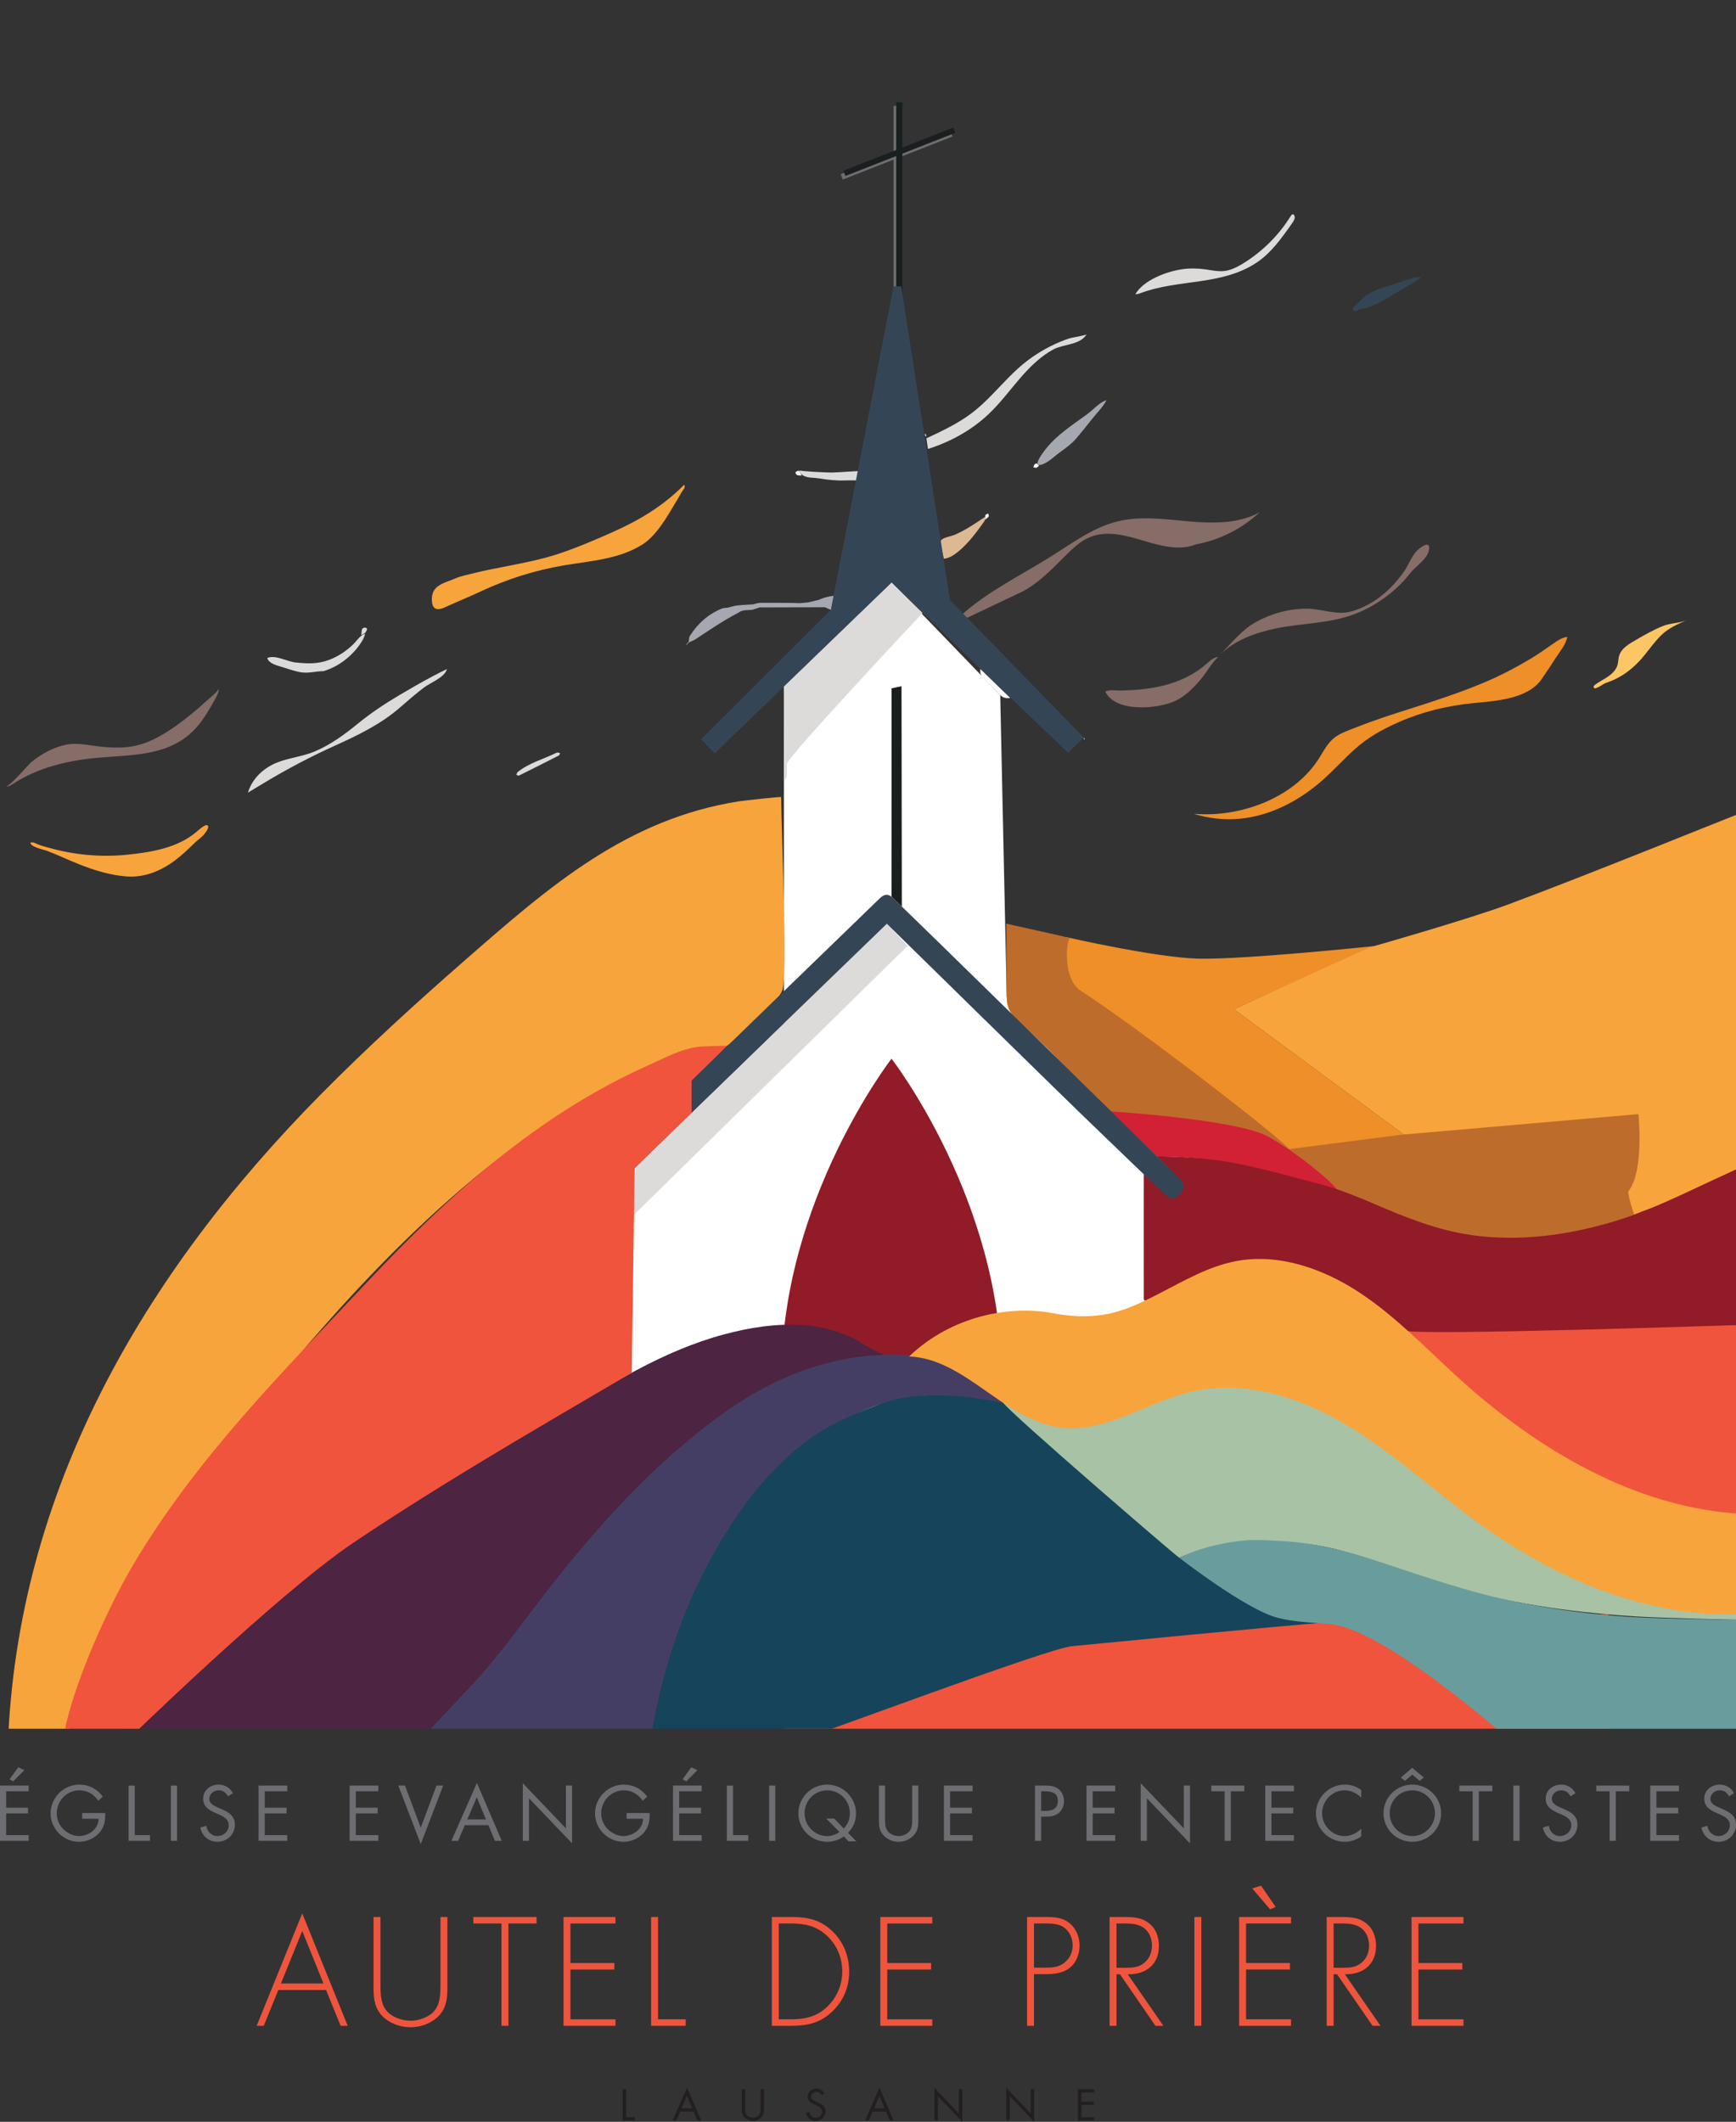 <?xml version="1.0" encoding="UTF-8"?>
<svg id="Layer_2" data-name="Layer 2" xmlns="http://www.w3.org/2000/svg" xmlns:xlink="http://www.w3.org/1999/xlink" viewBox="0 0 2010.43 2456.55">
  <rect x="0" y="0" width="2010.43" height="2456.55" fill="#333333" stroke="none"/>
  <defs>
    <style>
      .cls-1 {
        fill: none;
      }

      .cls-2 {
        clip-path: url(#clippath);
      }

      .cls-3 {
        fill: #f8a43c;
      }

      .cls-4 {
        fill: #efa770;
      }

      .cls-5 {
        fill: #eb4433;
      }

      .cls-6 {
        fill: #f0543c;
      }

      .cls-7 {
        fill: #fff;
      }

      .cls-8 {
        fill: #ee8f28;
      }

      .cls-9 {
        fill: #fcc666;
      }

      .cls-10 {
        fill: #fbfbfa;
      }

      .cls-11 {
        fill: #699d9d;
      }

      .cls-12 {
        fill: #866d67;
      }

      .cls-13 {
        fill: #911b27;
      }

      .cls-14 {
        fill: #a8c2a6;
      }

      .cls-15 {
        fill: #a5a8b0;
      }

      .cls-16 {
        fill: #b1202b;
      }

      .cls-17 {
        fill: #be6c2c;
      }

      .cls-18 {
        fill: #d22034;
      }

      .cls-19 {
        fill: #dcdbda;
      }

      .cls-20 {
        fill: #dcb992;
      }

      .cls-21 {
        fill: #16445b;
      }

      .cls-22 {
        fill: #231f20;
      }

      .cls-23 {
        fill: #453e64;
      }

      .cls-24 {
        fill: #191f1f;
      }

      .cls-25 {
        fill: #6d6e71;
      }

      .cls-26 {
        fill: #344656;
      }

      .cls-27 {
        fill: #4d2441;
      }
    </style>
    <clipPath id="clippath">
      <rect class="cls-1" width="2010.43" height="2001.43"/>
    </clipPath>
  </defs>
  <g id="Layer_1-2" data-name="Layer 1">
    <path class="cls-6" d="m80.37,1998.05c-.75,1.13-1.49,2.26-2.24,3.38.75-1.13,1.49-2.25,2.24-3.38Z"/>
    <g>
      <path class="cls-25" d="m0,2067.23h33.2v6.62H7.13v19.02h25.3v6.62H7.13v25.13h26.06v6.62H0v-64.01Zm28.27-17.91l-12.99,13.08-4.25-2.38,10.1-13.92,7.13,3.23Z"/>
      <path class="cls-25" d="m121.83,2099.07c.17,8.66-.76,15.79-6.62,22.58-5.86,6.79-14.77,10.7-23.69,10.7-18,0-32.94-14.94-32.94-32.94s14.94-33.28,33.37-33.28c11.21,0,20.29,5.01,27.08,13.84l-5.18,4.84c-5.35-7.56-12.57-12.06-21.99-12.06-14.6,0-26.15,12.31-26.15,26.74,0,6.79,2.72,13.25,7.47,18.08,4.67,4.67,11.46,8.15,18.17,8.15,11.12,0,22.84-8.15,22.84-20.04h-19.02v-6.62h26.66Z"/>
      <path class="cls-25" d="m156.05,2124.62h17.66v6.62h-24.79v-64.01h7.13v57.39Z"/>
      <path class="cls-25" d="m205.04,2131.24h-7.13v-64.01h7.13v64.01Z"/>
      <path class="cls-25" d="m264.05,2079.71c-2.55-4.42-5.6-6.96-11.04-6.96s-10.61,4.08-10.61,9.93c0,5.52,5.69,8.07,10.02,10.02l4.25,1.87c8.32,3.65,15.37,7.81,15.37,18,0,11.21-9,19.78-20.12,19.78-10.27,0-17.91-6.62-19.95-16.56l6.96-1.95c.93,6.54,5.94,11.89,12.82,11.89s13.16-5.26,13.16-12.48-5.86-10.02-11.8-12.73l-3.91-1.7c-7.47-3.4-13.92-7.22-13.92-16.39,0-9.93,8.41-16.3,17.91-16.3,7.13,0,13.16,3.65,16.56,9.93l-5.69,3.65Z"/>
      <path class="cls-25" d="m299.46,2067.23h33.2v6.62h-26.06v19.02h25.3v6.62h-25.3v25.13h26.06v6.62h-33.2v-64.01Z"/>
      <path class="cls-25" d="m404.91,2067.23h33.2v6.62h-26.06v19.02h25.3v6.62h-25.3v25.13h26.06v6.62h-33.2v-64.01Z"/>
      <path class="cls-25" d="m487.26,2116.05l18.25-48.82h7.73l-25.98,67.83-25.98-67.83h7.73l18.25,48.82Z"/>
      <path class="cls-25" d="m538.29,2113.08l-7.73,18.17h-7.81l29.55-67.07,28.78,67.07h-7.9l-7.56-18.17h-27.34Zm13.84-32.26l-10.95,25.64h21.65l-10.7-25.64Z"/>
      <path class="cls-25" d="m605.45,2064.51l49.92,52.3v-49.58h7.13v66.9l-49.92-52.21v49.33h-7.13v-66.73Z"/>
      <path class="cls-25" d="m752.33,2099.07c.17,8.66-.76,15.79-6.62,22.58-5.86,6.79-14.77,10.7-23.69,10.7-18,0-32.94-14.94-32.94-32.94s14.94-33.28,33.37-33.28c11.21,0,20.29,5.01,27.08,13.84l-5.18,4.84c-5.35-7.56-12.57-12.06-21.99-12.06-14.6,0-26.15,12.31-26.15,26.74,0,6.79,2.72,13.25,7.47,18.08,4.67,4.67,11.46,8.15,18.17,8.15,11.12,0,22.84-8.15,22.84-20.04h-19.02v-6.62h26.66Z"/>
      <path class="cls-25" d="m779.42,2067.23h33.2v6.62h-26.06v19.02h25.3v6.62h-25.3v25.13h26.06v6.62h-33.2v-64.01Zm28.27-17.91l-12.99,13.08-4.25-2.38,10.1-13.92,7.13,3.23Z"/>
      <path class="cls-25" d="m848.87,2124.62h17.66v6.62h-24.79v-64.01h7.13v57.39Z"/>
      <path class="cls-25" d="m897.86,2131.24h-7.13v-64.01h7.13v64.01Z"/>
      <path class="cls-25" d="m977.24,2126.07c-5.26,3.99-12.82,6.28-19.27,6.28-18.25,0-33.37-14.6-33.37-33.03s15.11-33.2,33.37-33.2,33.37,15.03,33.37,33.37c0,8.92-3.23,16.13-9.25,22.58l9.59,9.76h-9.08l-5.35-5.77Zm-.08-9.08c4.75-5.01,7.05-10.87,7.05-17.74,0-14.6-11.55-26.49-26.23-26.49s-26.23,11.97-26.23,26.49,11.72,26.49,26.23,26.49c4.75,0,10.36-1.78,14.26-4.75l-15.45-15.54h9.34l11.04,11.55Z"/>
      <path class="cls-25" d="m1024.96,2105.35c0,4.75-.17,10.19,2.8,14.26,2.8,3.91,8.24,6.11,12.91,6.11s9.59-2.12,12.56-5.69c3.4-4.08,3.14-9.68,3.14-14.69v-38.12h7.13v40.07c0,6.96-.51,12.48-5.6,17.74-4.42,4.75-10.78,7.3-17.23,7.3-6.03,0-12.23-2.29-16.56-6.54-5.6-5.35-6.28-11.21-6.28-18.51v-40.07h7.13v38.12Z"/>
      <path class="cls-25" d="m1093.14,2067.23h33.2v6.62h-26.06v19.02h25.3v6.62h-25.3v25.13h26.06v6.62h-33.2v-64.01Z"/>
      <path class="cls-25" d="m1205.72,2131.24h-7.13v-64.01h10.53c5.52,0,11.21.17,15.88,3.4,4.75,3.31,7.22,8.91,7.22,14.6,0,5.18-2.12,10.44-6.11,13.75-4.33,3.57-9.85,4.25-15.2,4.25h-5.18v28.02Zm0-34.64h4.75c7.9,0,14.6-2.38,14.6-11.55,0-10.44-8.41-11.21-16.73-11.21h-2.63v22.75Z"/>
      <path class="cls-25" d="m1258.27,2067.23h33.2v6.62h-26.06v19.02h25.3v6.62h-25.3v25.13h26.06v6.62h-33.2v-64.01Z"/>
      <path class="cls-25" d="m1321.02,2064.51l49.92,52.3v-49.58h7.13v66.9l-49.92-52.21v49.33h-7.13v-66.73Z"/>
      <path class="cls-25" d="m1425.36,2131.24h-7.13v-57.39h-15.45v-6.62h38.21v6.62h-15.62v57.39Z"/>
      <path class="cls-25" d="m1465.27,2067.23h33.2v6.62h-26.06v19.02h25.3v6.62h-25.3v25.13h26.06v6.62h-33.2v-64.01Z"/>
      <path class="cls-25" d="m1576.41,2081.24c-5.09-5.26-12.14-8.49-19.53-8.49-14.26,0-25.81,12.4-25.81,26.49s11.63,26.49,25.98,26.49c7.22,0,14.26-3.4,19.36-8.49v8.83c-5.52,3.99-12.31,6.28-19.1,6.28-18.08,0-33.37-14.69-33.37-32.86s15.03-33.37,33.37-33.37c7.13,0,13.41,2.04,19.1,6.28v8.83Z"/>
      <path class="cls-25" d="m1668.95,2099.32c0,18.42-15.11,33.03-33.37,33.03s-33.37-14.6-33.37-33.03,15.11-33.2,33.37-33.2,33.37,14.86,33.37,33.2Zm-59.6-.08c0,14.43,11.72,26.49,26.23,26.49s26.23-12.06,26.23-26.49-11.55-26.49-26.23-26.49-26.23,11.97-26.23,26.49Zm26.15-52.55l13.41,11.29-4.92,3.82-8.49-7.22-8.41,7.22-4.84-3.82,13.24-11.29Z"/>
      <path class="cls-25" d="m1712.59,2131.24h-7.13v-57.39h-15.45v-6.62h38.21v6.62h-15.62v57.39Z"/>
      <path class="cls-25" d="m1759.8,2131.24h-7.13v-64.01h7.13v64.01Z"/>
      <path class="cls-25" d="m1818.81,2079.71c-2.55-4.42-5.6-6.96-11.04-6.96s-10.61,4.08-10.61,9.93c0,5.52,5.69,8.07,10.02,10.02l4.25,1.87c8.32,3.65,15.37,7.81,15.37,18,0,11.21-9,19.78-20.12,19.78-10.27,0-17.91-6.62-19.95-16.56l6.96-1.95c.93,6.54,5.94,11.89,12.82,11.89s13.16-5.26,13.16-12.48-5.86-10.02-11.8-12.73l-3.91-1.7c-7.47-3.4-13.92-7.22-13.92-16.39,0-9.93,8.41-16.3,17.91-16.3,7.13,0,13.16,3.65,16.56,9.93l-5.69,3.65Z"/>
      <path class="cls-25" d="m1871.19,2131.24h-7.13v-57.39h-15.45v-6.62h38.21v6.62h-15.62v57.39Z"/>
      <path class="cls-25" d="m1911.1,2067.23h33.2v6.62h-26.06v19.02h25.3v6.62h-25.3v25.13h26.06v6.62h-33.2v-64.01Z"/>
      <path class="cls-25" d="m2002.45,2079.71c-2.55-4.42-5.6-6.96-11.04-6.96s-10.61,4.08-10.61,9.93c0,5.52,5.69,8.07,10.02,10.02l4.25,1.87c8.32,3.65,15.37,7.81,15.37,18,0,11.21-9,19.78-20.12,19.78-10.27,0-17.91-6.62-19.95-16.56l6.96-1.95c.93,6.54,5.94,11.89,12.82,11.89s13.16-5.26,13.16-12.48-5.86-10.02-11.8-12.73l-3.91-1.7c-7.47-3.4-13.92-7.22-13.92-16.39,0-9.93,8.41-16.3,17.91-16.3,7.13,0,13.16,3.65,16.56,9.93l-5.69,3.65Z"/>
    </g>
    <g>
      <path class="cls-22" d="m725.15,2451.18h9.98v3.74h-14.02v-36.2h4.03v32.45Z"/>
      <path class="cls-22" d="m787.75,2444.65l-4.37,10.27h-4.42l16.71-37.92,16.27,37.92h-4.46l-4.27-10.27h-15.46Zm7.82-18.24l-6.19,14.5h12.24l-6.05-14.5Z"/>
      <path class="cls-22" d="m863.01,2440.28c0,2.69-.1,5.76,1.58,8.07,1.58,2.21,4.66,3.46,7.3,3.46s5.42-1.2,7.1-3.22c1.92-2.3,1.78-5.47,1.78-8.3v-21.55h4.03v22.66c0,3.94-.29,7.06-3.17,10.03-2.5,2.69-6.1,4.13-9.75,4.13-3.41,0-6.91-1.3-9.36-3.7-3.17-3.02-3.55-6.34-3.55-10.46v-22.66h4.03v21.55Z"/>
      <path class="cls-22" d="m951.57,2425.78c-1.44-2.5-3.17-3.94-6.24-3.94s-6,2.3-6,5.62c0,3.12,3.22,4.56,5.67,5.66l2.4,1.06c4.7,2.06,8.69,4.42,8.69,10.18,0,6.34-5.09,11.18-11.38,11.18-5.81,0-10.13-3.74-11.28-9.36l3.94-1.1c.53,3.7,3.36,6.72,7.25,6.72s7.44-2.98,7.44-7.06-3.31-5.67-6.67-7.2l-2.21-.96c-4.22-1.92-7.87-4.08-7.87-9.26,0-5.62,4.75-9.22,10.13-9.22,4.03,0,7.44,2.06,9.36,5.62l-3.22,2.06Z"/>
      <path class="cls-22" d="m1010.61,2444.65l-4.37,10.27h-4.42l16.71-37.92,16.27,37.92h-4.46l-4.27-10.27h-15.46Zm7.82-18.24l-6.19,14.5h12.24l-6.05-14.5Z"/>
      <path class="cls-22" d="m1082.18,2417.19l28.23,29.57v-28.03h4.03v37.83l-28.23-29.52v27.89h-4.03v-37.73Z"/>
      <path class="cls-22" d="m1165.41,2417.19l28.23,29.57v-28.03h4.03v37.83l-28.23-29.52v27.89h-4.03v-37.73Z"/>
      <path class="cls-22" d="m1248.4,2418.73h18.77v3.74h-14.74v10.75h14.31v3.75h-14.31v14.21h14.74v3.74h-18.77v-36.2Z"/>
    </g>
    <g class="cls-2">
      <polygon class="cls-7" points="662.5 1676.62 1417.58 1705.13 1429.08 1246.99 1165.9 1154.84 1158.34 804.71 1032.6 674.36 907.81 794.44 907.81 1184.7 689.08 1399.07 662.5 1676.62"/>
      <rect class="cls-6" x="907.81" y="1869.06" width="954.74" height="154.99"/>
      <path class="cls-13" d="m1159.84,1592.32h-254.73c0-202.48,127.37-366.62,127.37-366.62,0,0,127.37,164.14,127.37,366.62Z"/>
      <g>
        <polygon class="cls-25" points="1103.14 158.01 1100.74 151.88 1041.94 174.95 1041.94 122.6 1034.81 122.6 1034.81 177.74 973.61 201.75 976.01 207.87 1034.81 184.81 1034.81 344.01 1041.94 344.01 1041.94 182.01 1103.14 158.01"/>
        <polygon class="cls-24" points="1106.23 153.86 1103.83 147.74 1045.02 170.8 1045.02 118.46 1037.9 118.46 1037.9 173.6 976.69 197.6 979.09 203.73 1037.9 180.66 1037.9 339.86 1045.02 339.86 1045.02 177.87 1106.23 153.86"/>
      </g>
      <path class="cls-8" d="m1626.17,1313.84l-132.85,17.17s-94.62-74.11-115.12-89.91c-42.19-32.52-87.12-61.39-133.56-87.45-1.4-.79-2.8-1.57-4.2-2.35-4.23-2.36-5.99-5.55-5.96-10.27.1-15.56-.35-56.22-.35-56.22,0,0,105.52,24.21,154.83,25.1,54.29.98,202.46-14.57,202.46-14.57l-162.33,73.14,197.08,145.36Z"/>
      <path class="cls-17" d="m1239.13,1086.02c-4.25,2.48-8.8,47.3,12.39,60.96,65.35,42.14,235.61,173.18,241.79,184.03-4.11-.79-204.29-45.07-205.44-43.16-1.48-1.14-3.14-2.1-4.4-3.44-19.49-20.73-40.82-39.6-60.43-60.24-14.86-15.64-31.11-29.96-46.61-45-7.62-7.39-10.42-13.5-10.53-24.34-.29-28.49-.56-85.46-.56-85.46,0,0,67.93,15.06,73.79,16.63Z"/>
      <path class="cls-19" d="m907.81,794.44l124.79-120.08,35.82,35.31s-156.52,166.51-157.08,174.67c-.32,4.7.17,9.46-.26,14.14-.19,2.13-1.71,4.14-2.62,6.21-.08-30.19-.66-110.24-.66-110.24Z"/>
      <polygon class="cls-24" points="1032.51 796.93 1044.02 794.44 1044.4 1049.56 1032.47 1038.22 1032.51 796.93"/>
      <path class="cls-15" d="m1201.56,536.66c-.64-4.22,9.22-16.59,11.81-19.65,5.75-6.82,12.48-12.74,19.46-18.26,8.54-6.76,17.58-12.85,26.35-19.3,6.88-5.06,13.92-13.63,22.21-16.08-4.01,7.81-11.5,15.13-16.97,22.08-5.9,7.5-11.87,14.95-18.08,22.2-5.12,5.98-11.72,10.85-18.19,15.47,0,0-.02.01-.03.02-4.78,3.41-9.06,7.49-13.94,10.79-2.46,1.66-11.48,6.97-12.57,2.99-.02-.08-.04-.16-.05-.24Z"/>
      <path class="cls-20" d="m1093.01,646.87c-.66-4.41-4.98-17.33-3.17-21.2,1.49-3.19,11.88-4.83,15.63-6.44,12.43-5.35,23.72-12.98,34.89-20.54,1.45,1.3.38,3.68-.75,5.27-9.1,12.78-18.51,25.62-30.79,35.38-4.64,3.68-9.91,6.99-15.81,7.54Z"/>
      <path class="cls-19" d="m998.46,556.35c-6.61-.05-13.23-.38-19.83-.11-10.2.41-20.36-.78-30.4-2.42-5.56-.91-12.05-.3-17.24-2.8-2.57-1.24-4.78-3.67-4.91-6.52.06,1.24,34.28,2.7,37.53,2.59,12.12-.41,23.93-1.66,36.14-1.83-.43,3.7-.86,7.4-1.29,11.09Z"/>
      <path class="cls-19" d="m598.02,897.18c.5-1.18.66-2.67,1.49-3.34,13.38-10.76,30.06-14.95,45.1-22.41.98-.49,2.56.25,3.97.43-.49,1.16-.6,2.42-1.2,2.72-15.42,7.87-30.89,15.66-46.39,23.36-.58.29-1.66-.4-2.98-.76Z"/>
      <path class="cls-10" d="m1135.34,774.45c11.54,11.2,23.07,22.41,34.6,33.61-4.39.69-8.3.03-11.61-3.36-6.54-6.72-13.19-13.34-19.88-19.92-2.97-2.93-3.56-6.44-3.12-10.34Z"/>
      <path class="cls-10" d="m1141.11,601.49c-.1-.95-.2-1.9-.3-2.85.18-.88.07-2.05.6-2.57.78-.78,2.02-1.09,3.06-1.61.21,1.18.98,2.72.5,3.46-.92,1.43-2.54,2.4-3.87,3.56Z"/>
      <path class="cls-10" d="m925.58,544.96c.93,1.84,1.87,3.67,2.81,5.51-1.77-.12-3.66.08-5.28-.47-.91-.31-1.57-1.81-1.97-2.91-.11-.29,1.1-1.26,1.85-1.61.78-.37,1.72-.36,2.6-.52Z"/>
      <path class="cls-10" d="m1200.34,536.38c.95.9,1.91,1.79,2.86,2.69-.95.85-1.77,2.1-2.87,2.43-1.06.32-2.41-.31-3.64-.53.46-1.1.75-2.32,1.42-3.27.46-.64,1.47-.9,2.23-1.32Z"/>
      <g>
        <path class="cls-19" d="m411.87,742.94c-.85.99-1.7,1.94-2.57,2.79-8.04,7.85-17.62,14.31-28.17,18.26-13.32,5-25.06,4.39-38.86,2.98-9.99-1.02-22.78-9.1-32.72-5.22,1.04,5.17,8.44,7.93,12.97,9.24,8.27,2.39,16.29,5.48,24.75,7.14,9.68,1.9,18.09-1.1,27.42-1.1,17.87-5.34,34.11-18.18,44.01-33.9,1.85-2.94,3.52-6.06,4.15-9.47-4.56,1.35-7.8,5.58-10.99,9.28Z"/>
        <path class="cls-19" d="m424.99,727.87c-1.02-1.97-5.01-1.44-5.73.72-.71,2.12-.58,4.52-.83,6.79,1.62-1.01,3.25-2.01,4.87-3.01.62-1.53,2.17-3.54,1.68-4.49Z"/>
      </g>
      <path class="cls-3" d="m230.5,960.54c-1.17.99-2.15,1.86-2.73,2.36-22.18,18.96-52.82,23.85-80.94,26.69-30.28,3.06-61.1.15-90.36-8.13-4.12-1.17-8.45-2.21-12.42-3.83-2.62-1.09-6.2-3.3-8.84-1.99.28,5.06,15.29,7.94,19,9.33,12.5,4.68,24.6,10.56,37.01,15.49,17.84,7.09,36.42,12.9,55.66,14.26,20.46,1.45,39.41-6.39,55.58-18.44,8.13-6.06,15.38-13.05,22.62-20.11,3.3-3.22,7.13-5.8,10.35-9.11,1.69-1.74,5.8-7.17,5.66-9.6-.28-4.99-6.59-.31-10.61,3.08Z"/>
      <path class="cls-10" d="m1132.51,771.67c.87.85,1.75,1.71,2.62,2.56-.87-.85-1.75-1.71-2.62-2.56Z"/>
      <path class="cls-10" d="m1197.61,834.58c.75.7,1.5,1.39,2.25,2.09-.75-.7-1.5-1.39-2.25-2.09Z"/>
      <g>
        <path class="cls-26" d="m1614.6,328.99c-11.92,4-24.45,6.53-34.59,14.69-4.32,4.21-8.71,8.35-12.91,12.67-1.14,1.18.6,4.04,2.55,3.82,1.63-.18,3.14-1.47,4.7-2.27,10.84-1.28,20.44-5.87,29.69-11.29,12.84-7.53,25.61-15.17,38.41-22.77.07-.97.14-1.93.21-2.9-2.31.25-4.74.13-6.92.82-7.1,2.25-14.08,4.85-21.15,7.22Z"/>
        <path class="cls-26" d="m1648.02,318.14h0c-.95.94-1.9,1.87-2.84,2.81,0,0,.02.02.04.04-.02-.02-.03-.04-.03-.04-.83.03-1.67.03-2.51,0-.07.97-.14,1.93-.21,2.9.94-.93,1.88-1.86,2.82-2.78.94-.95,1.89-1.89,2.83-2.84,0,0-.03-.03-.06-.06.03.03.06.06.06.06.21-.42.41-.84.61-1.26-.24.39-.47.78-.71,1.17Z"/>
      </g>
      <path class="cls-4" d="m225.28,1431.48c-.83,1.1-1.65,2.21-2.48,3.31.83-1.1,1.65-2.21,2.48-3.31Z"/>
      <path class="cls-4" d="m210.53,1450.31c-1.09,1.21-2.18,2.42-3.27,3.62,1.09-1.21,2.18-2.42,3.27-3.62Z"/>
      <path class="cls-10" d="m1200.45,837.2c.81.76,1.61,1.51,2.42,2.27-.81-.76-1.61-1.51-2.42-2.27Z"/>
      <path class="cls-19" d="m500.35,783.34c-12.72,6.74-25.17,13.95-37.59,21.29-17.11,10.12-33.17,20.78-48.51,33.32-15.25,12.46-31.36,24.23-49.58,31.96-17.89,7.59-37.05,7.62-53.65,17.84-11.24,6.91-20.04,17.16-23.88,29.92,6.51-3.93,13.02-7.85,19.54-11.78,25.78-15.54,53.1-29.87,80.77-42.41,26.51-12.01,52.74-24.54,74.99-43.7,9.53-8.21,18.95-16.59,29.03-24.13,6.89-5.15,24.1-11.73,26.05-21.02-5.79,2.79-11.5,5.69-17.16,8.69Z"/>
      <path class="cls-10" d="m1129.65,768.92c.86.83,1.72,1.66,2.58,2.48-.86-.83-1.72-1.66-2.58-2.48Z"/>
      <path class="cls-10" d="m1126.8,766.17c.83.81,1.67,1.61,2.5,2.42-.84-.81-1.67-1.61-2.5-2.42Z"/>
      <path class="cls-10" d="m1123.96,763.37c.81.8,1.62,1.6,2.43,2.4-.81-.8-1.62-1.6-2.43-2.4Z"/>
      <path class="cls-10" d="m1121.12,760.55c.8.8,1.61,1.6,2.41,2.39-.8-.8-1.61-1.59-2.41-2.39Z"/>
      <path class="cls-10" d="m1118.27,757.76c.8.79,1.61,1.57,2.41,2.35-.8-.79-1.61-1.57-2.41-2.35Z"/>
      <path class="cls-10" d="m1115.42,754.97c.79.78,1.58,1.56,2.37,2.34-.79-.78-1.58-1.56-2.37-2.34Z"/>
      <path class="cls-10" d="m1112.58,752.15c.78.78,1.56,1.56,2.34,2.33-.78-.78-1.56-1.56-2.34-2.33Z"/>
      <path class="cls-10" d="m1109.74,749.35c.78.77,1.56,1.53,2.34,2.3-.78-.77-1.56-1.53-2.34-2.3Z"/>
      <path class="cls-10" d="m1106.92,746.7c.76.71,1.52,1.42,2.28,2.13-.76-.71-1.52-1.42-2.28-2.13Z"/>
      <path class="cls-10" d="m1203.3,839.87c.83.81,1.65,1.62,2.48,2.42-.83-.81-1.65-1.62-2.48-2.42Z"/>
      <path class="cls-15" d="m1087,726.45c.9.87,1.8,1.74,2.7,2.61-.9-.87-1.8-1.74-2.7-2.61Z"/>
      <g>
        <path class="cls-9" d="m1931.21,723.05c-1.78.45-3.52.98-5.22,1.66-10.94,4.39-21.06,10.1-31.22,16.03-7.81,4.55-17.52,9.76-19.89,19.27-.8,3.23-.74,6.63-1.66,9.83-1.6,5.62-6.02,10.01-10.82,13.34s-10.14,5.85-14.84,9.32c-.74.54-1.49,1.15-1.82,2.01s-.05,2.01.81,2.34c.52.19,1.1.05,1.63-.12,4.59-1.45,8.04-4.91,12.55-6.43,17.34-5.84,31.46-16.74,42.95-30.81,6.64-8.13,12.71-16.82,20.25-24.18,8.3-8.1,19.23-12.82,29.69-17.44-6.87,3.04-14.88,3.31-22.42,5.2Z"/>
        <path class="cls-9" d="m1843.58,797.11s.03,0,.04,0c0,0,0-.01.01-.02-.01,0-.02,0-.03,0,0,0-.01.02-.02.02Z"/>
        <path class="cls-9" d="m1954.42,717.43s-.34.34-.34.34h0c-.06.03-.12.06-.18.08.09,0,.18.01.27.02l.25-.44Z"/>
      </g>
      <path class="cls-10" d="m1206.14,842.65c.83.83,1.66,1.65,2.48,2.47-.83-.83-1.66-1.65-2.48-2.47Z"/>
      <path class="cls-10" d="m1208.98,845.47c.83.83,1.66,1.66,2.49,2.48-.83-.83-1.66-1.66-2.49-2.48Z"/>
      <g>
        <path class="cls-12" d="m1412.95,760.34c.01-.08.02-.16.03-.24-.04.04-.08.08-.13.12,0,0,.09.12.09.12Z"/>
        <path class="cls-12" d="m1655.06,633.09c-1.27-6.76-11.83,2.17-13.94,4.33-6.73,6.85-9.74,16.52-15.19,24.28-6.54,9.3-14.06,17.92-22.72,25.31-11.13,9.49-24.19,16.92-38.31,20.89-17.1,4.81-34.64-3.28-51.91-3.22-20.25.07-40.48,5.49-58.19,15.29s-28,24.3-42.18,38.29c17.72-17.48,41.66-25.88,65.57-30.78,29.28-6,58.75-5.41,87.35-15.35,25.53-8.88,50.55-26.59,67.32-48.22,6.24-8.04,19.65-16.15,21.93-26.59.4-1.82.46-3.2.27-4.22Zm-149.92,90.74c.51-.13,1.03-.22,1.55-.28-.52.06-1.04.16-1.55.28Zm-2.59,1.01c.44-.25.89-.45,1.35-.62-.45.17-.91.37-1.35.62Zm2.16-.89c.1-.03.2-.07.3-.09-.1.03-.2.06-.3.09Zm9.88,1.02c.02-.31.01-.62-.04-.93h0c.05.31.06.63.04.93Z"/>
        <path class="cls-12" d="m1412.95,760.34s-.1-.12-.09-.12c-.04.03-.07.07-.11.11.07,0,.14,0,.21.01Z"/>
        <path class="cls-12" d="m1398.31,767.64c-.25.22-.5.44-.74.66-28.11,24.68-64.23,30.6-100.48,31.16-5.73.09-11.81-1.34-17.1,1.14,11.99,25.21,62.27,19.94,81.41,10.73,11.57-5.57,20.64-14.82,28.88-24.47,7.28-8.53,12.31-18.62,20.57-26.33-4.94.32-8.85,3.85-12.53,7.11Z"/>
      </g>
      <path class="cls-20" d="m1342.36,1104.97c-1.17-.3-2.35-.59-3.52-.89,1.18.3,2.35.59,3.52.89Z"/>
      <path class="cls-10" d="m1211.81,848.29c.83.83,1.67,1.66,2.5,2.49-.83-.83-1.67-1.66-2.5-2.49Z"/>
      <path class="cls-10" d="m1214.65,851.12c.83.83,1.66,1.67,2.49,2.5-.83-.83-1.66-1.67-2.49-2.5Z"/>
      <g>
        <path class="cls-19" d="m1216.67,400.8c-9.3,4.67-18.17,10.2-26.38,16.36-8.1,6.09-15.51,13.06-22.62,20.28-13.51,13.71-26.17,28.42-41.42,40.16-16.2,12.46-34.88,21.23-53.39,29.89.59,4.1,1.18,8.2,1.77,12.29,26.16-8.25,50.83-21.82,70.69-40.75,14.33-13.66,25.95-29.85,39.11-44.65,10.23-11.51,22.06-22.67,35.74-29.98,11.34-6.06,31.29-5.01,38.23-17.52-.84,1.52-17.26,3.96-19.62,4.74-7.58,2.51-14.97,5.59-22.1,9.17Z"/>
        <path class="cls-19" d="m1071.52,502c-.21.42-.68.95-.56,1.25.33.83.9,1.56,1.37,2.32.17-.43.58-.95.46-1.27-.3-.81-.83-1.54-1.27-2.3Z"/>
        <path class="cls-19" d="m1498.84,249.42c-1.22-2.29-2.65-1.6-4.29,1.03-13.26,21.29-30.98,39.14-52.16,52.83-6.19,4-12.71,7.65-19.81,9.61-8.74,2.41-17.73.22-26.48-1.01s-18.13-1.48-27.23-.14c-17.88,2.64-44.2,12.31-54,28.78,2.24.33,4.28-.52,6.45-1.33,43.42-16.15,92.86-8.37,133.15-34.64,17.31-11.29,29.62-28.62,41.5-45.53,1.46-2.08,4.35-6.03,3.24-8.8-.12-.3-.24-.57-.37-.81Z"/>
      </g>
      <path class="cls-10" d="m1217.48,853.96c.83.83,1.66,1.66,2.49,2.5-.83-.83-1.66-1.66-2.49-2.5Z"/>
      <path class="cls-10" d="m1267.87,1089.95c-.88-.29-1.77-.58-2.65-.87.88.29,1.77.58,2.65.87Z"/>
      <path class="cls-10" d="m1255.54,856.4c-.36-.8-.51-1.63-.45-2.5.34.54.75,1.06.98,1.64.07.19-.34.57-.53.86Z"/>
      <path class="cls-3" d="m792.4,561.12c-23.95,24.44-52.22,41.28-82.55,54.75-20.37,9.05-40.87,17.89-62.02,24.98-21,7.04-42.82,11.13-64.52,15.38-11.01,2.16-22.11,4.2-32.98,7-8.08,2.08-16.42,3.45-24.09,6.87-8.65,3.85-21.13,6.15-24.85,16.12-1.38,3.71-1.51,7.79-.96,11.72.56,4.02,2.54,7.35,7.05,7.27,4.55-.08,9.11-2.8,13.16-4.58,12.36-5.44,24.81-10.64,37.05-16.34,30.12-14.02,62.1-24.04,94.85-29.64,30.96-5.3,63.97-6.99,91.31-24.16,14.02-8.81,24.97-26.1,33.29-39.96,4.37-7.28,8.8-14.51,13-21.89,1.12-1.97,3.94-3.6,2.25-7.52Zm-172.93,88.72c.18,1.98.32,3.4.56,4.47-.24-1.07-.38-2.49-.56-4.47,0,0,0,0,0,0Z"/>
      <path class="cls-10" d="m1220.31,856.81c.83.83,1.66,1.66,2.49,2.49-.83-.83-1.66-1.66-2.49-2.49Z"/>
      <path class="cls-12" d="m1446.93,598.4c-21.74,7.86-46.27,7.33-69.6,5.27-27.71-2.45-56.02-6.66-83.04-.04-27.88,6.83-51.59,24.49-75.87,39.81-35.83,22.61-74.77,41.06-106.07,69.62,1.58,1.78,3.1,3.78,4.96,5.19,1.05-1.8,2.59-2.94,4.46-3.82,18.59-8.82,37.18-17.65,55.77-26.47,22.23-9.51,39.34-27.69,56.46-44.76,8.58-8.56,17.65-17.16,28.92-21.61,19.34-7.62,41.07-1.68,60.97,4.32s41.61,11.99,60.98,4.45c-2.56.37-5.12.75-7.67,1.12,30.32-3.91,59.32-17.55,81.66-38.43-3.86,2.11-7.84,3.89-11.92,5.36Zm-174.37,18.22c.21-.34.49-.62.85-.87h0c-.36.24-.65.53-.85.87Zm78.18,14.63c-.2-.36-.41-.71-.65-1.05h0c.23.34.45.69.65,1.05Z"/>
      <path class="cls-10" d="m1223.15,859.64c.84.83,1.67,1.65,2.5,2.48-.84-.83-1.67-1.65-2.5-2.48Z"/>
      <path class="cls-10" d="m1251.96,862.17c.74-.8,1.48-1.59,2.22-2.39-.74.8-1.48,1.59-2.22,2.39Z"/>
      <path class="cls-10" d="m1225.99,862.45c.84.83,1.69,1.66,2.53,2.49-.84-.83-1.69-1.66-2.53-2.49Z"/>
      <path class="cls-10" d="m1228.84,865.25c.86.82,1.73,1.64,2.59,2.46-.86-.82-1.72-1.64-2.59-2.46Z"/>
      <path class="cls-8" d="m1815.06,737.39c-7.3.68-13.82,6.22-19.68,10.15-7.57,5.08-14.98,10.46-22.82,15.13-17.61,10.51-35.88,20.03-54.82,27.93-27.74,11.59-56.25,20.89-84.94,30.01-20.42,6.49-40.86,12.99-60.77,20.94-9.12,3.64-20.14,6.97-27.65,13.33-7,5.93-11.25,13.98-15.97,21.68-29.14,47.5-92.27,70.31-145.98,65.58,16.96,5.4,34.99,7.39,52.72,5.82,36.04-3.18,69.71-20.96,96.77-44.98,12.69-11.27,24.1-23.9,36.68-35.29,15.22-13.77,32.23-23.25,50.84-31.47,27.35-12.07,56.78-19.23,86.49-22.15,25.45-2.51,63.64-4.45,79.58-28.04,5.39-7.98,10.84-15.92,16-24.06,4.85-7.65,11.85-15.44,13.53-24.59Z"/>
      <path class="cls-20" d="m1308.43,1099.35c-1.22-.39-2.43-.78-3.65-1.17,1.22.39,2.43.78,3.65,1.17Z"/>
      <path class="cls-12" d="m253.23,797.03c.29,2.92-12.57,12.98-14.85,15.12-5.4,5.09-11.01,9.96-16.8,14.59-15.8,12.64-32.4,25.03-51.32,32.6-20.58,8.23-41.94,6.89-63.5,3.82-9.3-1.33-19.58-2.98-28.93-1.23-15.41,2.88-29.54,10.59-41.59,20.45-3.98,3.25-25.6,29.23-29.51,27.92,2.62.87,5.34-.79,7.64-2.32,29.05-19.25,64.09-27.6,98.8-30.67,40.51-3.58,84.15-1.65,113.78-34.44,9.19-10.17,15.93-22.27,22.59-34.25,2-3.6,4.07-7.49,3.67-11.6Zm-141.98,76.1c-.53.01-1.05.05-1.58.11.52-.06,1.05-.1,1.58-.11Zm-2.2.2c-.24.04-.48.08-.72.13.24-.05.48-.1.72-.13Zm2.28-.2c.31,0,.62,0,.93,0-.31,0-.62,0-.93,0Zm1.87.04c.63.04,1.25.09,1.89.16-.63-.07-1.26-.12-1.89-.16Zm50.35-5.42c1.88-.19,3.82-.11,5.81.3,0,0,0,0,0,0-1.99-.41-3.92-.49-5.8-.3Zm-1.87.27c.31-.06.63-.09.94-.14-.31.05-.63.08-.94.14Z"/>
      <path class="cls-3" d="m2016.84,941.02s-.05,2.83,0,0c-5.77,1.88-185.62,74.9-271.01,106.4-45.14,16.65-150.78,46.96-157.44,48.73-3.75,1-159.3,72.33-159.3,72.33l197.08,145.36,264.39-19.05s-3.15,41.66-7.67,59.24c-4.51,17.58-19.72,22.34-14.97,39.21.76,4.67,5.86,12.46,10.19,14.91,5.65,3.19,17.14-3.15,22.57-5.07,8.9-3.15,17.75-6.47,26.53-9.94,17.23-6.82,34.22-14.25,50.94-22.24,7.34-3.51,28.67-15.59,29.47-15.58,0,0,6.12-2.7,9.02-3.95-.16-12.82.19-410.35.19-410.35Z"/>
      <path class="cls-3" d="m904.66,922.83c0-.78-44.4,4.21-48.4,4.83-130.28,20.27-219.8,98.47-315.44,181.97-58.28,50.88-115.55,103.01-169.93,158.06C166.34,1474.75,19.26,1726.11,9,2023.06c21.27-.31,42.55-.63,63.82-.94-3.63.05,79.32-193.93,89.87-211.34,39.89-65.82,87.98-125.56,136.33-185.19,105.58-130.22,233.71-269.08,380.41-353.06,32.16-18.41,65.87-34.2,100.83-46.51,30.33-10.67,36.22,3.57,62.46-15.73,13.89-10.22,57.04-47.35,63.17-63.63,6.49-17.23-.55-168.58-1.23-223.84ZM162.56,1516.51s.03-.05.06-.09c-.02.03-.04.06-.06.09Z"/>
      <path class="cls-26" d="m845.67,1207.48c-.98.94-1.96,1.88-2.95,2.81.98-.94,1.96-1.88,2.95-2.81Z"/>
      <path class="cls-26" d="m848.55,1204.31c-.99,1.11-1.98,2.22-2.98,3.33.99-1.11,1.99-2.22,2.98-3.33Z"/>
      <path class="cls-6" d="m83.93,1984.41c-.57.13-1.14.26-1.7.39.53-.98,1.05-1.95,1.57-2.93.03.85.07,1.69.13,2.54Z"/>
      <path class="cls-5" d="m83.93,1984.41c-.05-.85-.1-1.7-.13-2.54.75-.47,1.54-.87,2.37-1.2-.75,1.24-1.49,2.49-2.24,3.74Z"/>
      <path class="cls-15" d="m977.94,686.37c-2.31.96-4.63,1.93-6.94,2.89-8.11.56-16.04,1.89-23.42,5.55-.7-.04-1.38.07-2.03.31-3.25.78-6.49,1.56-9.73,2.33-3.16.3-6.32.59-9.47.89-2.15-.09-4.3-.18-6.45-.26-2.2,2.27-4.92,2.67-7.69,2.72,2.78-.06,5.49-.45,7.69-2.72-12.98-.09-25.97-.3-38.95-.17-3.11.03-6.22,1.2-9.33,1.85,2.81.31,5.63.61,8.45.91,9.78.05,19.57.16,29.35.14-9.78.02-19.57-.08-29.35-.14-2.82-.3-5.63-.6-8.45-.91-6.04.39-12.11.56-18.12,1.26-3.61.42-7.13,1.66-10.69,2.53-2.27.3-4.73.15-6.78.99-15.86,6.45-28.03,17.37-37.12,31.74-1.13,1.79-.92,4.44-1.33,6.69,0,0,0,0,0,0-.89.97-1.79,1.94-2.68,2.9,0,0,.02.02.03.03l-.03-.03c-.38.49-.76.98-1.13,1.47.5-.37,1-.73,1.51-1.1h0c.97-.9,1.93-1.8,2.9-2.69,0,0-.04-.04-.09-.09.06.06.09.09.09.09,2.46-1.16,5.11-2.05,7.36-3.53,16.13-10.66,32.09-21.57,49.28-30.5-3.73-.65-7.41-1.41-10.21-3.93,2.8,2.52,6.48,3.28,10.21,3.93,4.82-3.72,10.58-3.03,16.1-3.45,2.06-.65,4.11-1.29,6.17-1.94.87-.29,1.73-.59,2.6-.9,25.22-.06,50.45-.12,75.68-.18.29-.66.6-1.31.91-1.95,0,0,0,0,0,0,3.17-.68,6.34-1.36,9.51-2.04,2.4-1.29,4.8-2.58,7.2-3.87-2.4,1.29-4.8,2.58-7.21,3.87-3.16.68-6.33,1.36-9.5,2.04-.31.64-.62,1.29-.91,1.95,2.27,1.03,4.54,2.05,6.81,3.08,1.13-.74,2.26-1.49,3.39-2.23h0c3.99-1.66,6.48-4.6,7.53-8.78h0c1.62-2.92,3.23-5.84,4.85-8.76Z"/>
      <path class="cls-15" d="m1083.87,723.44c-.88-.85-1.76-1.69-2.64-2.54.88.85,1.76,1.69,2.64,2.54Z"/>
      <path class="cls-15" d="m1080.98,720.65c-.93-.76-1.86-1.51-2.79-2.27.93.76,1.86,1.51,2.79,2.27Z"/>
      <path class="cls-27" d="m131.6,2014.93c8.63-9.18,17.26-18.36,25.89-27.55,3.93-3.32,8.04-6.45,11.76-10,108.58-103.42,222.71-189.16,350.38-267.1,26.42-16.13,173.6-100.71,218.5-124.53,31.87-16.91,65.2-31.42,100.11-40.79,29.79-8,60.35-12.86,91.26-10.93,18.32,1.14,36.32,5.88,53.25,12.86,13.72,5.66,27.09,17.42,41.58,21.32-31.75,11.21-65.15,18.27-97.18,28.85-21.03,6.94-42.7,14.01-62.17,24.72-60.37,33.21-110.82,85.38-157.19,135.53-48.93,52.91-85.68,113.44-129.82,170.35-26.91,34.68-68.17,60.59-97.52,93.22,0,0-23.61.51-35.41.52-101.54.09-203.09.13-304.63.16-2.82,0-5.65-.27-8.47-.42-.11-2.07-.22-4.13-.34-6.2Z"/>
      <path class="cls-19" d="m1027.04,1069.49l24.11,25.53-319.55,314s2.97-54.62,3.36-56.62q1.37-1.76,292.08-282.91Z"/>
      <path class="cls-6" d="m734.96,1352.39l66.01-64.25v-36.97s40.77-39.56,41.11-40.54c-8.04.2-18.91.68-26.96.87-22.57.55-44.87,13.14-65.06,22.18-126.48,56.6-229.76,149.37-323.67,249.34-98.6,105-198.55,204.42-272.21,328.67-35.66,60.14-78.81,162.93-81.37,208.6,9.42.18,67.6,1.26,67.6,1.26,0,0,178.97-174.96,268.83-235.49,6.37-4.29,12.77-8.55,19.19-12.78,73.1-48.11,148.19-93.08,223.66-137.36,13.07-7.67,26.14-15.34,39.22-23,6.53-3.83,40.29-23.66,40.29-23.66l3.36-236.87Z"/>
      <path class="cls-18" d="m389.26,1797.5c-.74.77-1.47,1.54-2.21,2.31.74-.77,1.47-1.54,2.21-2.31Z"/>
      <path class="cls-18" d="m708.36,1339.07c-1.26.83-2.52,1.66-3.77,2.48,1.26-.83,2.52-1.66,3.77-2.48Z"/>
      <path class="cls-23" d="m752.82,2018.41c-80.35.03-272.37,2.46-272.37,2.46,0,0,52.89-56.03,63.77-67.62,37.1-39.51,67.47-84.28,101.23-126.54,33.82-42.33,69.47-83.35,108.69-120.79,10.52-10.04,21.29-19.82,32.33-29.28,57.55-49.31,112-85.91,186.16-101.92,32.2-6.95,76.78-9.41,108.5-.68,15.33,4.22,77.07,37.66,81.32,50.57-19.67-1.1-38.74-6.68-58.88-8-30.85-2.02-61.81.17-90.84,11.35-22.48,8.66-43.72,19.73-63.86,33.03-24.59,16.24-45.96,36.27-65.07,58.3-66.14,76.24-106.09,170.05-125.5,268.43-.2,1.03-.4,2.05-.6,3.08-1.79,9.17-3.27,18.4-4.89,27.61Z"/>
      <g>
        <path class="cls-21" d="m1380.69,1813.53c-20.03-12.81-218.24-188.92-218.24-188.92,0,0-90.45-22.74-149.71,3.35-27.46,10.57-55.54,23.04-78.68,40.45-52.9,39.8-91.63,96.96-121.16,155.92-26.34,52.58-43.96,108.85-55.19,166.48-1.79,9.17-3.27,18.4-4.89,27.61l115.6-.25c.46-8.13,4.51-14.77,8.22-21.63-3.71,6.85-7.76,13.5-8.22,21.63,15.02.1,30.03.19,45.04.29,8.06.05,302.88-111.68,328.71-112.67.47-.02,271.45-26.49,287.47-26.68-31.27-7.28-62.92-23.16-92.34-35.63-20.22-8.57-38.86-18.6-56.62-29.95Z"/>
        <path class="cls-21" d="m1186.28,1644.26s0,0,0,.01c0,0,.02.01.02.02l-.03-.03Z"/>
        <path class="cls-21" d="m1209.67,1659.17s.01.02.02.03c.08.02.16.04.24.06l-.25-.09Z"/>
      </g>
      <path class="cls-12" d="m1166.42,1627.35c.95.96,1.91,1.91,2.86,2.87-.95-.96-1.91-1.91-2.86-2.87Z"/>
      <path class="cls-12" d="m1172,1632.96c1.01.92,2.02,1.85,3.02,2.77-1.01-.92-2.02-1.85-3.02-2.77Z"/>
      <path class="cls-12" d="m1174.99,1635.7c1.11.85,2.21,1.69,3.32,2.54-1.11-.85-2.22-1.69-3.32-2.54Z"/>
      <path class="cls-12" d="m1180.1,1639.44c1,.78,2,1.55,2.99,2.33-1-.77-2-1.55-2.99-2.33Z"/>
      <path class="cls-12" d="m1183.17,1641.82c1.05.83,2.09,1.65,3.14,2.48-1.05-.83-2.09-1.65-3.14-2.48Z"/>
      <path class="cls-12" d="m1194.54,1650.09c1.13.85,2.27,1.7,3.4,2.55-1.13-.85-2.27-1.7-3.4-2.55Z"/>
      <g>
        <path class="cls-3" d="m1209.91,1659.27c-.05-.03-.1-.07-.16-.1-.03,0-.06,0-.08,0,0,0,.25.09.24.1Z"/>
        <path class="cls-3" d="m1175.02,1635.73s-.01-.01-.02-.02c0,0,0,0-.01,0,0,0,.03.03.03.03Z"/>
      </g>
      <path class="cls-16" d="m1435.65,1349.52c-1.05-.05-2.1-.09-3.16-.14,1.05.05,2.1.1,3.16.14Z"/>
      <path class="cls-20" d="m938.22,1417.61c-.38,1.03-.76,2.06-1.14,3.09.38-1.03.76-2.06,1.14-3.09Z"/>
      <path class="cls-20" d="m1194.88,1520.26c-1.04-.1-2.08-.19-3.12-.29,1.04.1,2.08.19,3.12.29Z"/>
      <path class="cls-6" d="m2016.86,1758.78c-19.98-2.93-39.36-5.25-59.28-8.56-23.96-3.97-46.62-15.06-70.43-19.9s-47.91-9.86-69.28-20.1c-29.26-14.02-55.62-32.59-80.44-53.4-27.55-23.1-109.11-115.18-112.01-119.37,9.8-.13,391.11-3.57,391.11-3.57,0,0,.34,224.91.34,224.91Z"/>
      <path class="cls-17" d="m1885.8,1379.22c18.71-23.38,11.6-89.34,11.6-89.34l-275.48,23.96-129.31,16.62,44.51,50.94s147.04,70.95,181.58,72.43c66.85,2.85,173.01-31.75,181.71-34.69-5.65.29-16.16-37.98-14.61-39.92Z"/>
      <path class="cls-14" d="m1365.6,1803.42c-4.1-2.22-198.32-169.61-203.15-178.81,3.38-1.38,7.45.86,10.74,1.69,33.76,8.56,61.28,24.85,97.63,19.85,31.23-4.3,59.16-19.9,88.51-30.36,30.1-10.73,63.48-15.62,95.26-11.03,34.09,4.92,66.36,18.61,95.83,36.08,92.76,54.98,169.39,134.98,267.11,182.04,5.78,2.79,11.63,5.44,17.54,7.95,56.96,24.15,180.78,37.85,180.78,37.85v6.68s-90.95-1.91-123.95-4.08c-75.22-4.95-149.39-15.3-221.41-38.15-40.72-12.73-80.49-28.52-121.87-39.12-41.97-10.75-83.5-10.43-126.38-6.07-18.03,1.83-55.67,14.48-56.63,15.48Z"/>
      <path class="cls-18" d="m1548.86,1378.24c-.4-.81-53.39-15.74-63.93-18.28-21.14-5.1-42.38-9.85-63.82-13.58-15.32-2.67-30.74-4.82-46.24-6.17-11.13-.97-35.12-1.35-35.12-1.35l-53.45-52.14s147.96,9.19,183.45,29.72c24.37,14.09,46.36,30.64,67.52,49.21,3.3,2.9,9.39,8.77,11.58,12.58Z"/>
      <path class="cls-13" d="m2016.64,1351.37c-49.75,21.42-96.81,47.76-148.97,63.19-52.8,15.61-108.27,23.12-163.11,15.44-39.72-5.56-77.45-20.72-114.02-36.58-12.6-5.46-25.37-10.54-38.29-15.21-12.42-4.49-24.89-7.59-37.63-10.99-15.14-3.63-56.22-16-94.87-22.38-37.47-6.19-80.01-5.98-80.01-5.98,0,0,25.67,26.38,26.9,27.77,3.55,4,4.69,7.33,1.5,11.7-1.63,2.23-3.62,4.28-5.75,6.06-3.39,2.83-6.88,2.88-10.14.04-3.51-3.06-27.64-25.19-27.64-25.19,0,0-.11,97.75,0,141.62,0,2.9-.61,5.03,2.66,5.05,3.39.02,7.76-2.78,10.74-4.19,22.69-10.74,45.71-20.92,69.65-28.44,19.18-6.03,38.98-10.36,59.08-11.52,20.28-1.17,39.54,1.97,58.5,9.3,19.85,7.66,38.16,18.84,55.52,31.02,7.05,4.95,13.97,10.04,20.7,15.41,9.02,7.17,17.84,14.68,25.97,22.86,6.6,6.64,389.08-6.45,389.08-6.45,0,0-.08-120.89-.12-181.33,0,0,.24-1.17.24-1.17Z"/>
      <path class="cls-3" d="m1234.14,1522.64c-5-.6-9.98-1.42-15.04-2.37-19.46-3.66-39.83-3.67-59.41-.94-.6.08-1.2.17-1.8.26-30.3,4.51-59.6,16.08-84.57,33.86-7.24,5.16-14.1,10.83-20.51,16.99,65.16,2.57,110.05,73.81,174.7,82.29,52.52,6.89,100.2-29.31,151.77-41.45,60.98-14.36,125.47,6.01,179.35,37.98,53.88,31.98,100.15,75.1,150.73,112.07,89.19,65.19,196.53,112.02,306.91,107.4.21-38.69.41-77.38.62-116.07-123.16-7.1-235.91-73.99-327.29-156.88-37.52-34.03-72.66-71.24-114.93-99.15-42.28-27.91-93.87-46.07-143.61-36.49-31.36,6.04-59.32,22.35-87.35,36.83-16.83,8.69-34.16,17.29-52.5,22.32-18.21,4.99-38.39,5.59-57.07,3.33Z"/>
      <path class="cls-26" d="m1034.81,331.46h8.87l56.48,363.28,154.92,159.16-18.15,17.53s-63.39-60.58-90.85-86.8c-10.27-9.8-113.48-110.28-113.48-110.28l-204.96,197.9-15.77-16.29,150.3-149.83,72.65-374.68Z"/>
      <path class="cls-11" d="m2018.96,2023.29s-162.68.75-236.73.77c-8,0-16-.26-23.99-.41-.1-.91-152.53-137.79-217.86-143.38-20.31-1.73-40.91-2.19-60.76-7.27-36.56-9.35-114.02-69.58-114.02-69.58,0,0,31.19-16.28,77.3-20.07,13.11-1.08,26.31.08,39.45.68,39.65,1.83,78.38,11.99,115.9,24.39,53.01,17.52,105.75,35.89,160.61,46.8,41.69,8.29,83.92,13.84,126.33,16.61,42.32,2.77,130.66,3.53,130.66,3.53l3.11,147.92Z"/>
      <path class="cls-26" d="m1368.48,1366.82c-.67-.85-327.35-321.42-336.01-328.6-4.69-3.89-9.2-2.44-13.35,1.55-33.46,32.19-218.15,211.4-218.15,211.4l.06,36.91,226.01-218.59c37.02,36.31,184.57,181,221.5,216.86,30.78,29.88,97.97,94.33,101.48,97.39,3.26,2.84,8.25,5.88,11.65,3.05,2.13-1.77,5.49-4.72,7.12-6.96,3.14-4.29,2.63-9.28-.31-13.01Z"/>
    </g>
    <g>
      <path class="cls-6" d="m322.31,2303.94l-16.87,41.43h-8.19l52.79-130.15,52.63,130.15h-8.19l-16.87-41.43h-55.3Zm27.73-68.33l-24.73,60.81h49.29l-24.56-60.81Z"/>
      <path class="cls-6" d="m510.1,2219.4h8.02v78.52c0,12.86,0,23.89-8.52,34.42-8.52,9.69-21.55,14.7-34.25,14.7s-25.73-5.01-34.25-14.7c-8.52-10.53-8.52-21.55-8.52-34.42v-78.52h8.02v76.18c0,11.36,0,23.39,6.52,31.74,6.18,8.02,18.54,12.2,28.23,12.2s22.05-4.18,28.23-12.2c6.52-8.35,6.52-20.38,6.52-31.74v-76.18Z"/>
      <path class="cls-6" d="m588.79,2345.37h-8.02v-118.45h-32.58v-7.52h73.18v7.52h-32.58v118.45Z"/>
      <path class="cls-6" d="m660.63,2226.92v45.78h50.79v7.52h-50.79v57.64h52.12v7.52h-60.14v-125.97h60.14v7.52h-52.12Z"/>
      <path class="cls-6" d="m762.05,2337.85h32.08v7.52h-40.1v-125.97h8.02v118.45Z"/>
      <path class="cls-6" d="m893.87,2219.4h22.72c18.38,0,32.91,3.01,46.78,15.87,13.2,12.36,20.05,29.24,20.05,47.28s-6.68,33.91-19.38,46.11c-13.87,13.37-28.74,16.71-47.45,16.71h-22.72v-125.97Zm22.55,118.45c16.54,0,30.24-3.34,42.27-15.2,10.69-10.69,16.71-25.06,16.71-40.1,0-16.04-6.35-31.08-18.21-41.93-12.03-10.86-25.06-13.7-40.76-13.7h-14.54v110.93h14.54Z"/>
      <path class="cls-6" d="m1027.52,2226.92v45.78h50.79v7.52h-50.79v57.64h52.12v7.52h-60.14v-125.97h60.14v7.52h-52.12Z"/>
      <path class="cls-6" d="m1197.44,2345.37h-8.02v-125.97h22.22c9.86,0,19.38.67,27.23,7.35,7.69,6.52,11.36,16.04,11.36,25.9,0,9.02-3.51,19.05-10.53,24.89-7.69,6.68-18.21,8.02-28.07,8.02h-14.2v59.81Zm14.54-67.33c8.19,0,15.54-1,22.05-6.85,5.51-5.01,8.19-11.53,8.19-18.88,0-7.85-3.17-15.7-9.52-20.38-6.35-4.84-14.37-5.01-22.05-5.01h-13.2v51.12h14.54Z"/>
      <path class="cls-6" d="m1347.3,2345.37h-9.19l-41.1-59.64h-4.01v59.64h-8.02v-125.97h15.71c10.19,0,20.21.17,28.74,6.35,9.02,6.35,12.7,16.37,12.7,27.07,0,21.89-15.2,33.25-36.09,32.91l41.27,59.64Zm-44.11-67.16c7.85,0,15.7-.33,22.05-5.85,6.01-4.84,8.85-12.36,8.85-19.88,0-9.36-4.34-18.71-13.37-22.72-6.68-3.17-15.2-2.84-22.55-2.84h-5.18v51.29h10.19Z"/>
      <path class="cls-6" d="m1391.24,2345.37h-8.02v-125.97h8.02v125.97Z"/>
      <path class="cls-6" d="m1443.03,2226.92v45.78h50.79v7.52h-50.79v57.64h52.12v7.52h-60.14v-125.97h60.14v7.52h-52.12Zm17.38-43.77l16.87,24.56-6.35,2.84-20.72-24.22,10.19-3.17Z"/>
      <path class="cls-6" d="m1598.74,2345.37h-9.19l-41.1-59.64h-4.01v59.64h-8.02v-125.97h15.71c10.19,0,20.21.17,28.74,6.35,9.02,6.35,12.7,16.37,12.7,27.07,0,21.89-15.2,33.25-36.09,32.91l41.27,59.64Zm-44.11-67.16c7.85,0,15.7-.33,22.05-5.85,6.01-4.84,8.85-12.36,8.85-19.88,0-9.36-4.34-18.71-13.37-22.72-6.68-3.17-15.2-2.84-22.55-2.84h-5.18v51.29h10.19Z"/>
      <path class="cls-6" d="m1642.68,2226.92v45.78h50.79v7.52h-50.79v57.64h52.12v7.52h-60.14v-125.97h60.14v7.52h-52.12Z"/>
    </g>
  </g>
</svg>